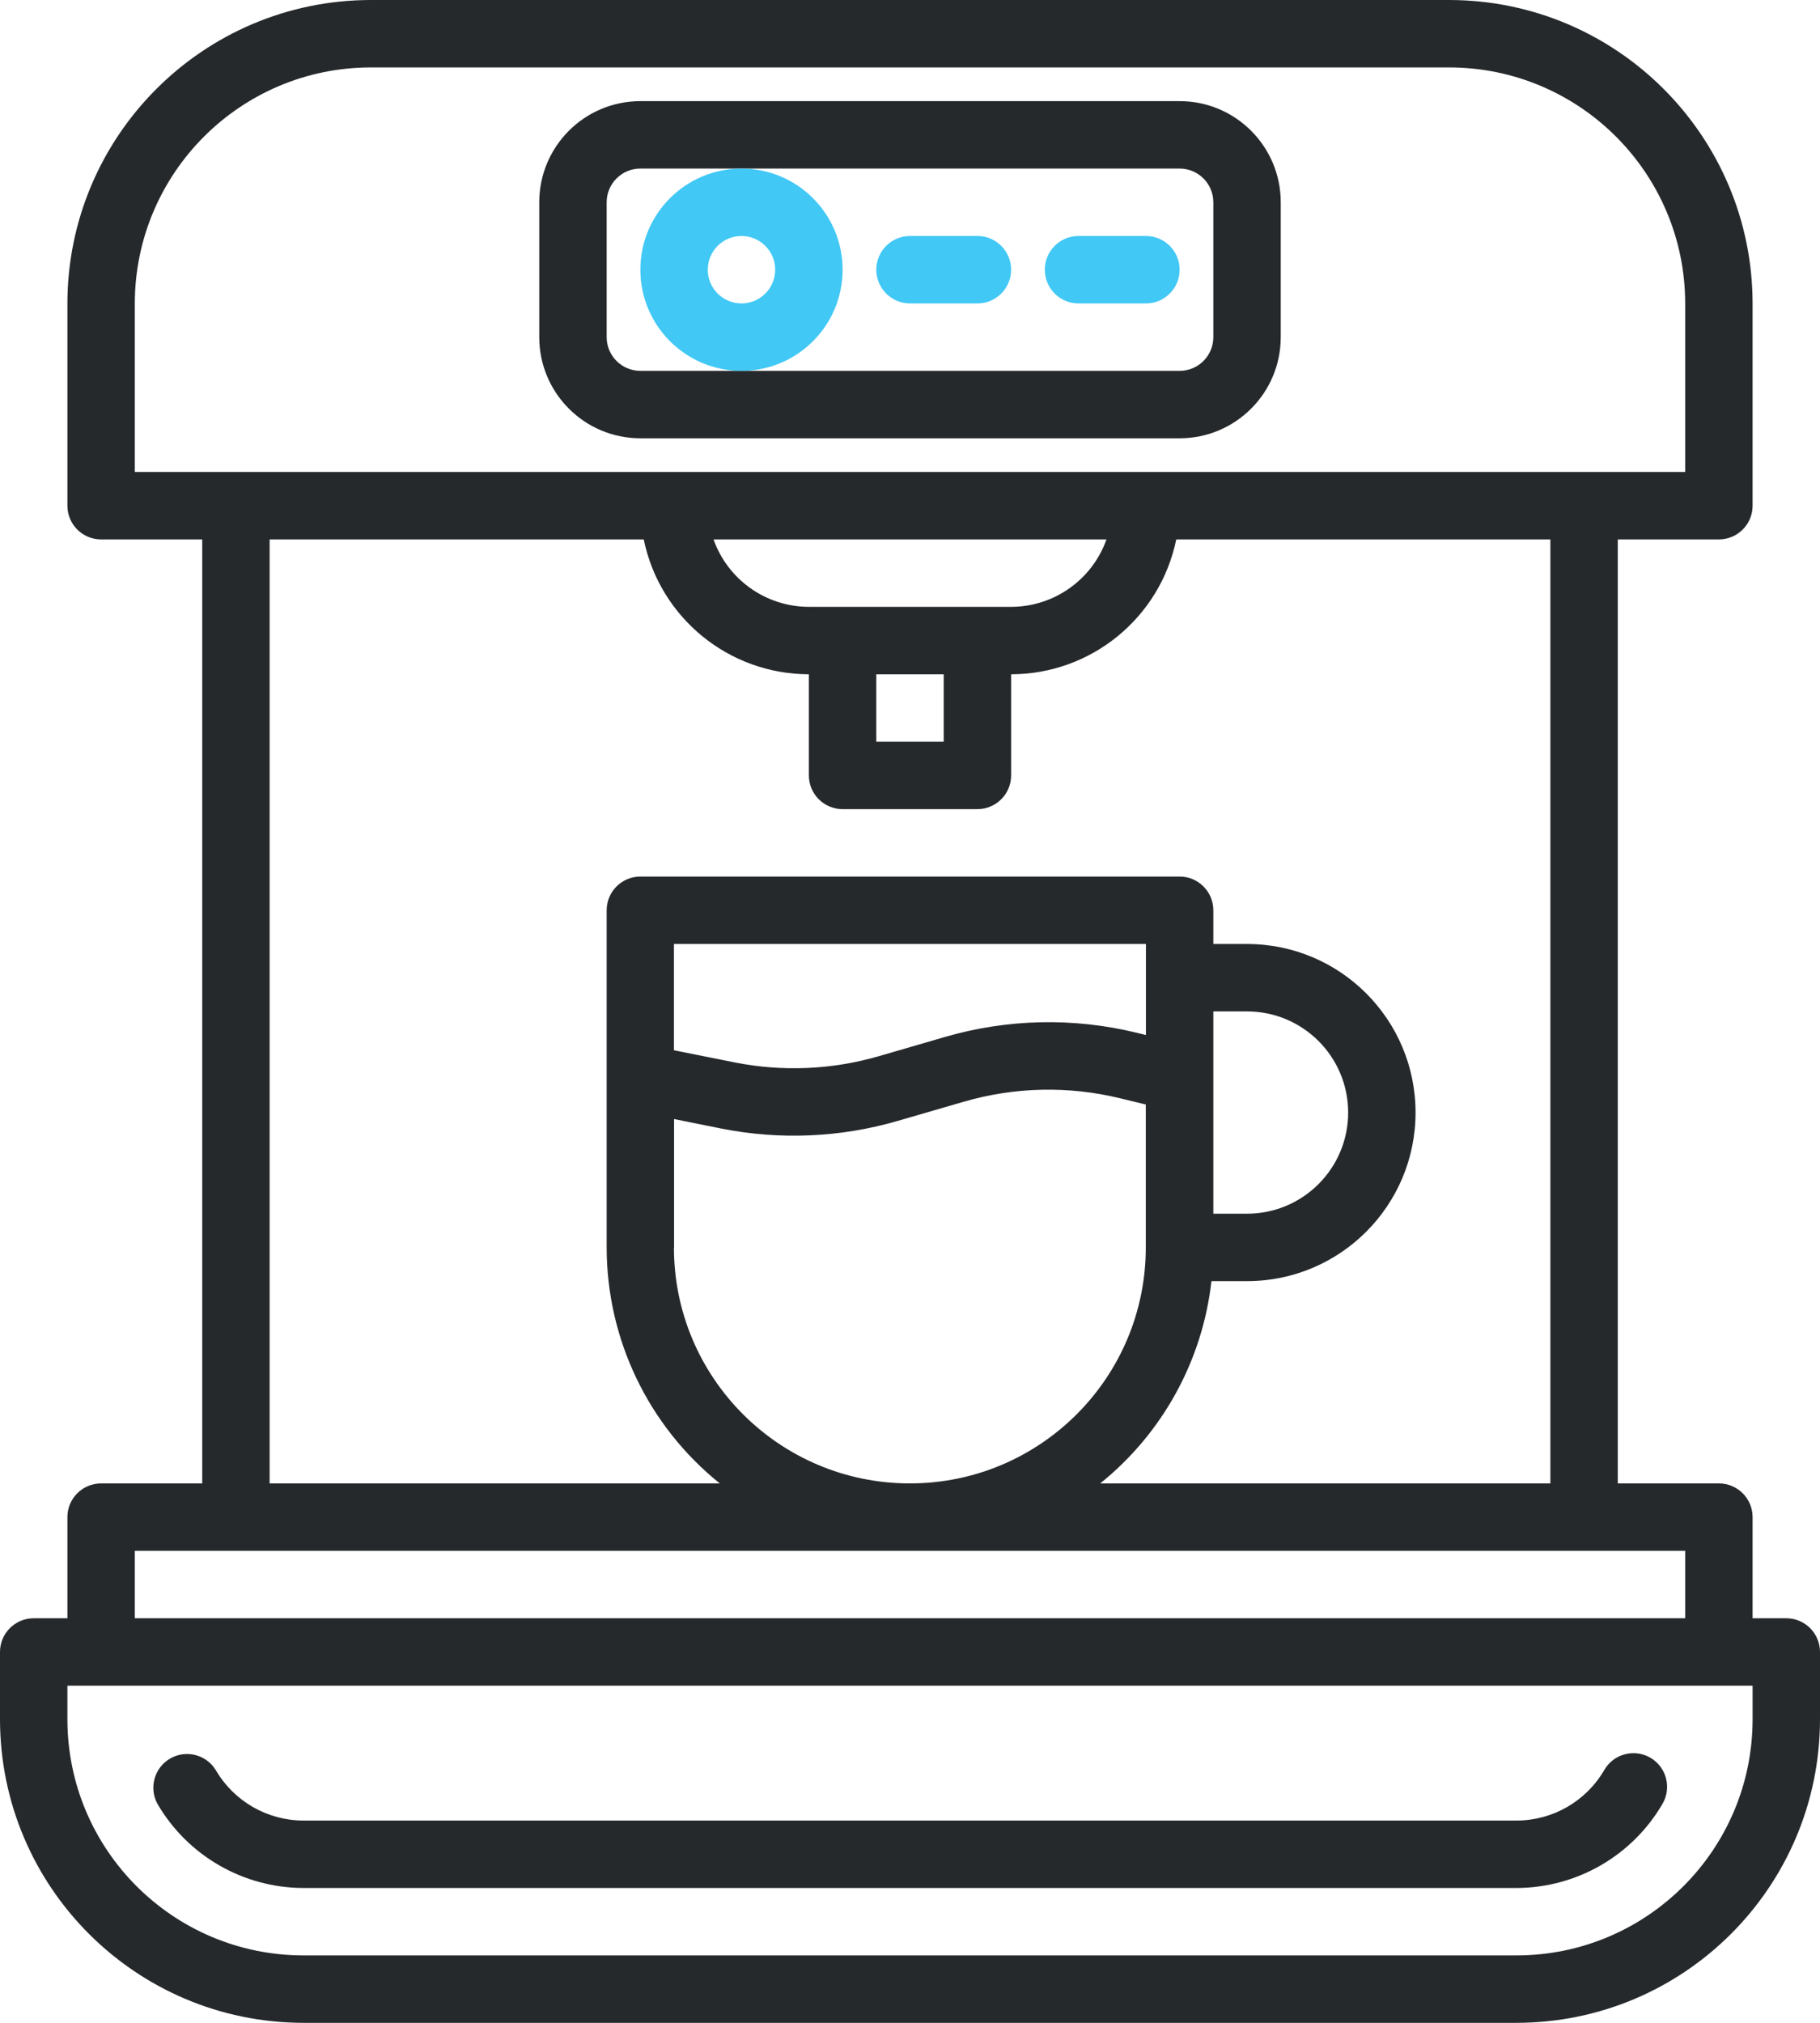 <?xml version="1.0" encoding="utf-8"?>
<svg width="135px" height="150px" viewBox="0 0 135 150" version="1.1" xmlns:xlink="http://www.w3.org/1999/xlink" xmlns="http://www.w3.org/2000/svg">
  <desc>Created with Lunacy</desc>
  <g id="verkoop">
    <path d="M132.5 120L130 120L130 112.5C130 111.119 128.881 110 127.5 110L120 110L120 40L127.5 40C128.881 40 130 38.881 130 37.5L130 22.5C129.985 10.079 119.921 0.015 107.5 0L27.5 0C15.079 0.015 5.015 10.079 5 22.5L5 37.5C5 38.881 6.119 40 7.5 40L15 40L15 110L7.5 110C6.119 110 5 111.119 5 112.5L5 120L2.5 120C1.119 120 0 121.119 0 122.5L0 127.5C0.015 139.921 10.079 149.985 22.5 150L112.5 150C124.921 149.985 134.985 139.921 135 127.5L135 122.5C135 121.119 133.881 120 132.5 120ZM27.5 5C17.839 5.011 10.011 12.839 10 22.5L10 35L125 35L125 22.5C124.989 12.839 117.161 5.011 107.5 5L27.5 5ZM20 40L47.75 40C48.947 45.817 54.062 49.993 60 50L60 57.5C60 58.881 61.119 60 62.5 60L72.5 60C73.881 60 75 58.881 75 57.5L75 50C80.938 49.993 86.053 45.817 87.25 40L115 40L115 110L81.61 110C86.231 106.283 89.196 100.892 89.86 95L92.5 95C99.403 95 105 89.403 105 82.5C105 75.597 99.403 70 92.5 70L90 70L90 67.5C90 66.119 88.881 65 87.5 65L47.5 65C46.119 65 45 66.119 45 67.5L45 92.5C45.001 99.303 48.087 105.739 53.39 110L20 110L20 40ZM52.927 40C53.99 42.994 56.822 44.996 60 45L75 45C78.177 44.996 81.01 42.994 82.073 40L52.927 40ZM65 50L70 50L70 55L65 55L65 50ZM84.285 76.575L85 76.751L85 70L49.99 70L49.99 77.88L54.49 78.781C58.037 79.486 61.703 79.329 65.177 78.323L70.117 76.887C74.731 75.55 79.615 75.442 84.285 76.575ZM90 75L92.5 75C96.642 75 100 78.358 100 82.5C100 86.642 96.642 90 92.5 90L90 90L90 75ZM50 82.982L50 92.5L49.99 92.5C49.99 102.166 57.825 110 67.49 110C77.154 110 84.99 102.166 84.99 92.5L84.99 81.903L83.092 81.443C79.274 80.511 75.277 80.598 71.503 81.692L66.562 83.127C62.316 84.356 57.836 84.547 53.5 83.685L50 82.982ZM10 115L125 115L125 120L10 120L10 115ZM112.5 145C122.161 144.989 129.989 137.161 130 127.5L130 125L5 125L5 127.5C5.011 137.161 12.839 144.989 22.5 145L112.5 145Z" id="Shape" fill="#26292C" fill-rule="evenodd" stroke="none" />
    <path d="M111.038 0.335C109.844 -0.354 108.317 0.054 107.626 1.248C106.28 3.565 103.806 4.992 101.126 4.998L11.126 4.998C8.447 4.992 5.972 3.565 4.626 1.248C3.915 0.099 2.42 -0.278 1.249 0.398C0.08 1.074 -0.341 2.558 0.298 3.748C2.541 7.606 6.663 9.987 11.126 9.998L101.126 9.998C105.588 9.984 109.708 7.605 111.949 3.748C112.639 2.554 112.231 1.027 111.038 0.335L111.038 0.335Z" transform="translate(11.374 130.002)" id="Shape" fill="#26292C" stroke="none" />
    <path d="M47.5 25L7.5 25C3.358 25 0 21.642 0 17.5L0 7.5C0 3.358 3.358 0 7.5 0L47.5 0C51.642 0 55 3.358 55 7.5L55 17.5C55 21.642 51.642 25 47.5 25ZM7.5 5C6.119 5 5 6.119 5 7.5L5 17.5C5 18.881 6.119 20 7.5 20L47.5 20C48.881 20 50 18.881 50 17.5L50 7.5C50 6.119 48.881 5 47.5 5L7.5 5Z" transform="translate(40 7.5)" id="Shape" fill="#26292C" fill-rule="evenodd" stroke="none" />
    <path d="M7.5 15C3.358 15 0 11.642 0 7.5C0 3.358 3.358 0 7.5 0C11.642 0 15 3.358 15 7.5C15 11.642 11.642 15 7.5 15ZM10 7.5C10 6.119 8.881 5 7.5 5C6.119 5 5 6.119 5 7.5C5 8.881 6.119 10 7.5 10C8.881 10 10 8.881 10 7.5Z" transform="translate(47.5 12.5)" id="Shape" fill="#41C8F5" fill-rule="evenodd" stroke="none" />
    <path d="M2.5 5L7.5 5C8.881 5 10 3.881 10 2.5C10 1.119 8.881 0 7.5 0L2.5 0C1.119 0 0 1.119 0 2.5C0 3.881 1.119 5 2.5 5L2.5 5Z" transform="translate(65 17.5)" id="Shape" fill="#41C8F5" stroke="none" />
    <path d="M2.5 5L7.5 5C8.881 5 10 3.881 10 2.5C10 1.119 8.881 0 7.5 0L2.5 0C1.119 0 0 1.119 0 2.5C0 3.881 1.119 5 2.5 5L2.5 5Z" transform="translate(77.5 17.5)" id="Shape" fill="#41C8F5" stroke="none" />
  </g>
</svg>